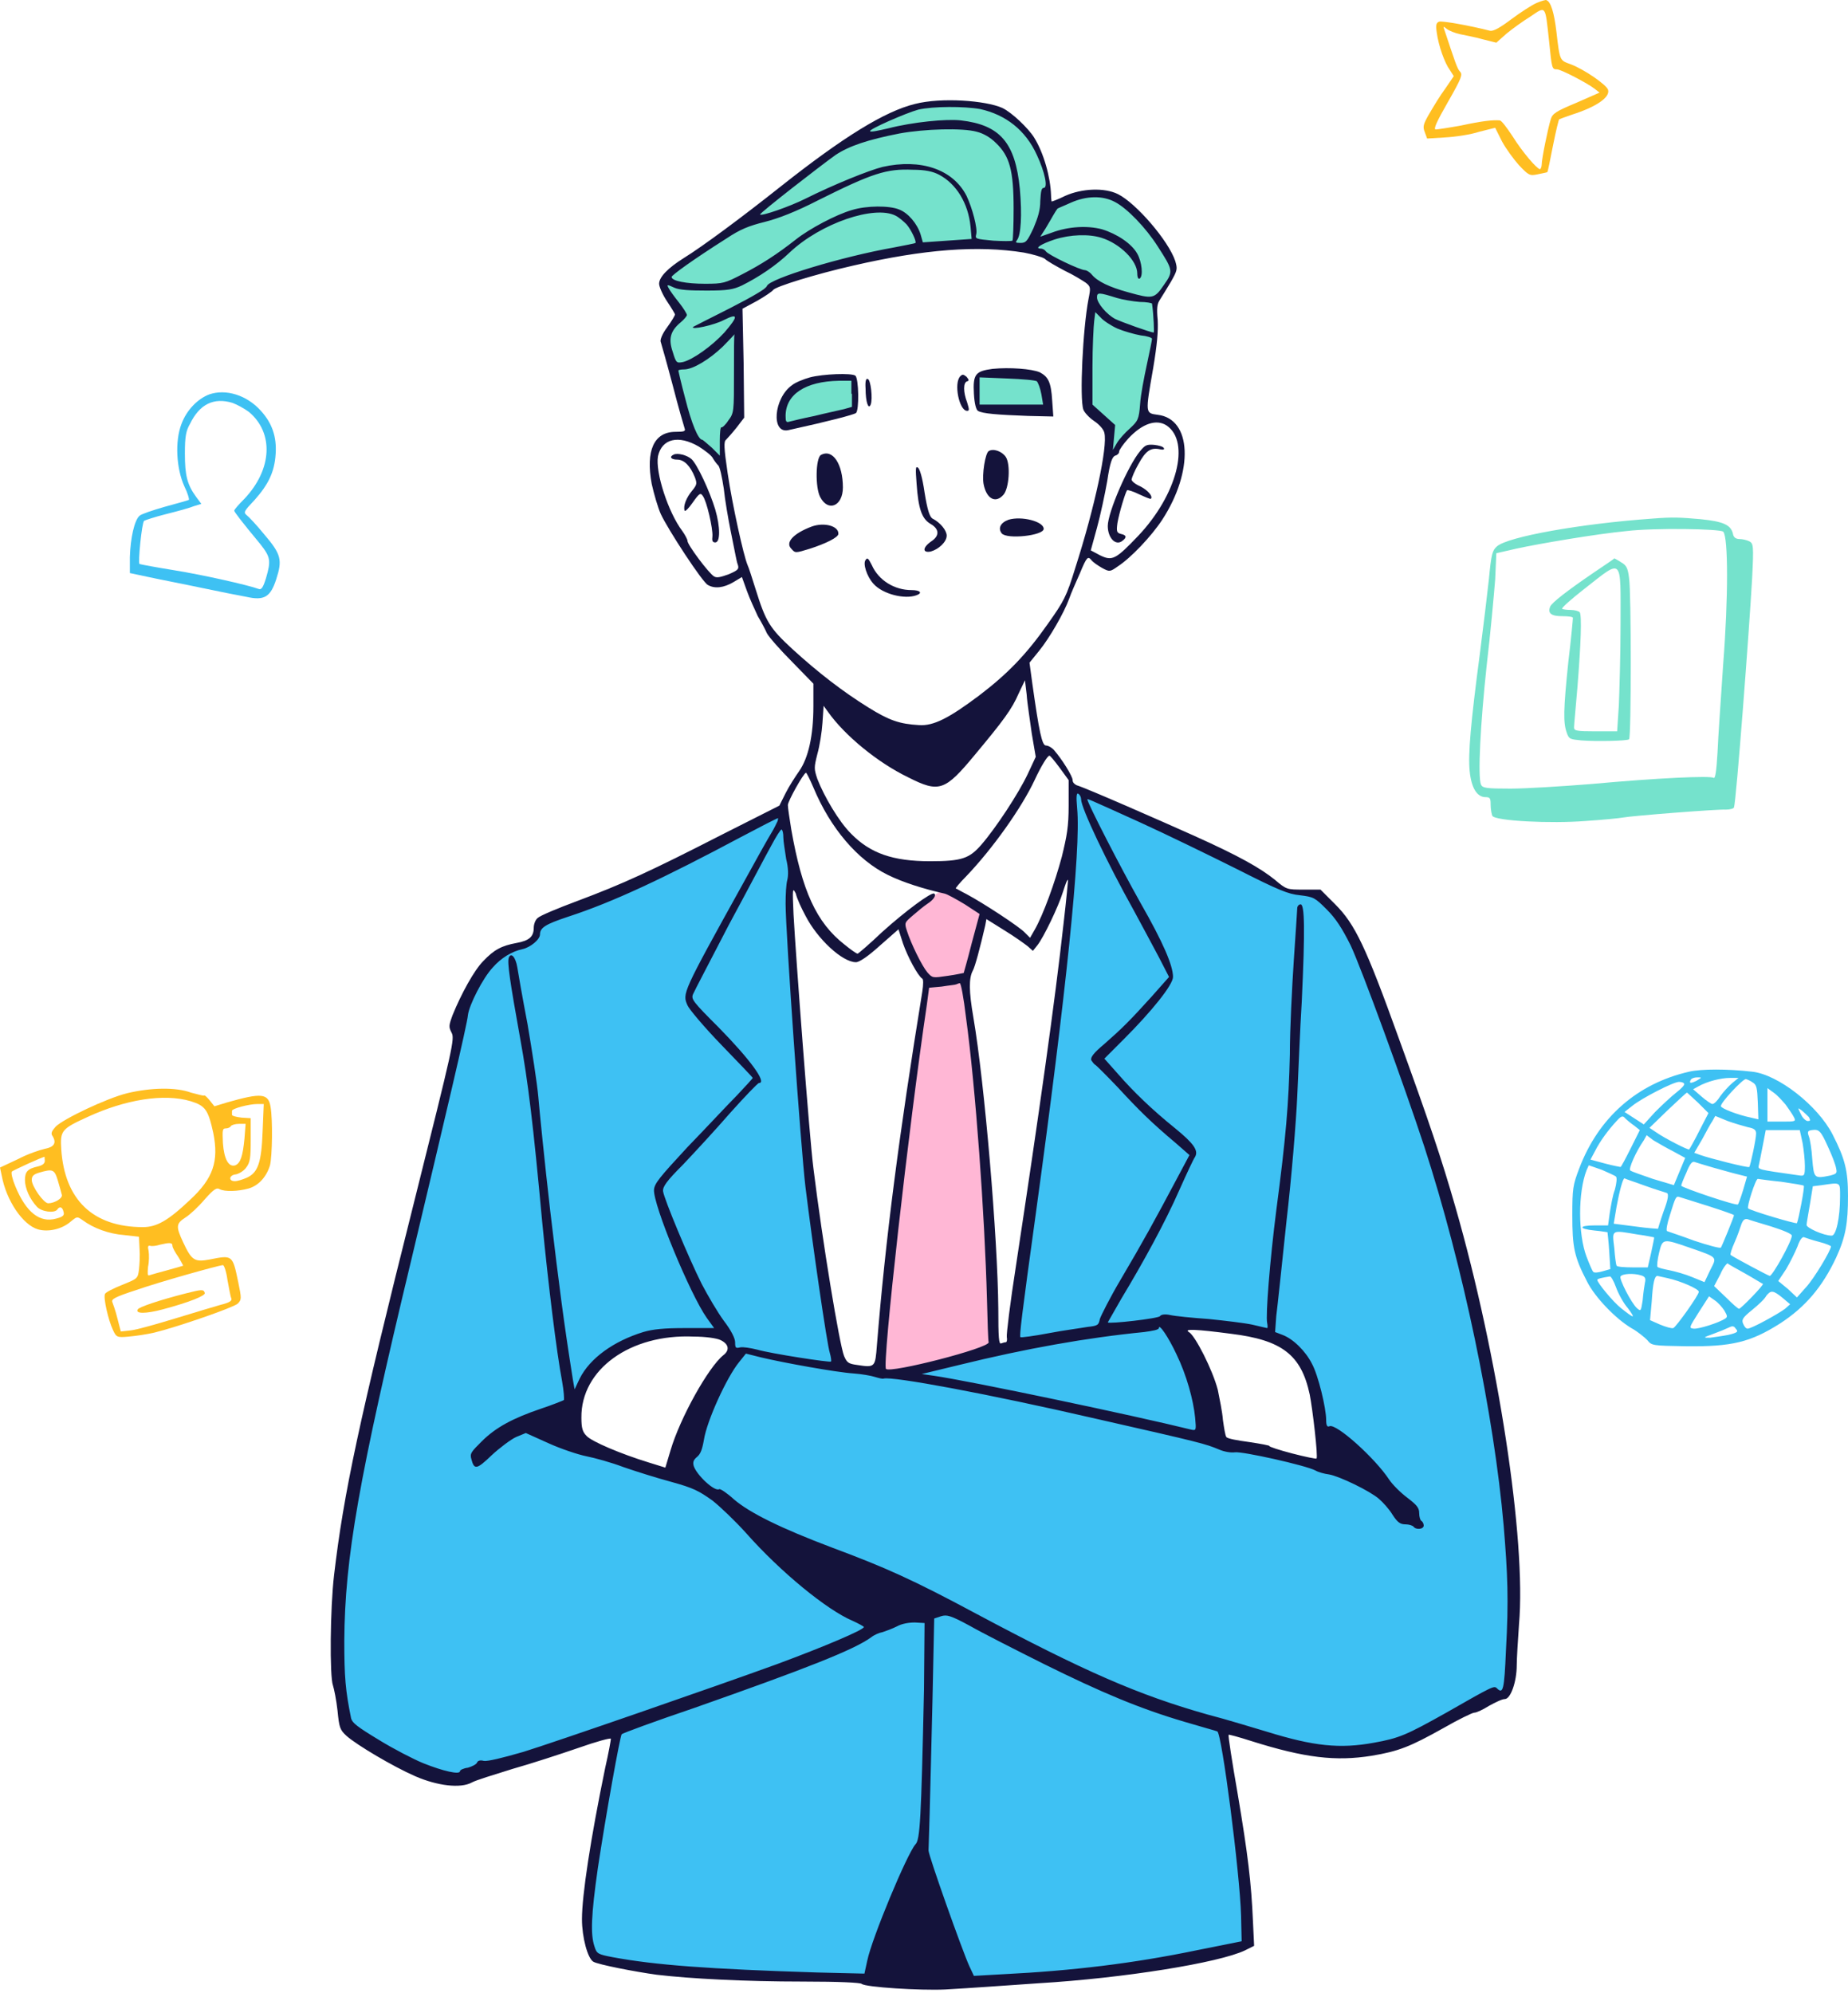 <svg width="345" height="372" viewBox="0 0 345 372" fill="none" xmlns="http://www.w3.org/2000/svg">
<path fill-rule="evenodd" clip-rule="evenodd" d="M167.733 172.315C167.733 172.315 175.675 165.75 176.734 165.856C177.793 165.962 183.405 169.986 183.405 169.986L180.334 183.434C180.334 183.434 184.146 212.978 184.57 219.755C184.994 226.533 185.841 251.629 185.841 251.841C185.947 252.053 168.792 256.183 168.792 256.183C168.792 256.183 164.874 256.606 164.133 255.971C163.391 255.23 165.827 241.569 165.827 241.569L172.922 183.116C173.028 183.01 169.851 177.186 167.733 172.315Z" fill="#FFB7D5"/>
<path fill-rule="evenodd" clip-rule="evenodd" d="M146.346 151.137L147.935 163.95C147.935 163.95 147.193 170.621 147.405 174.963C147.511 179.304 151.535 228.756 152.912 235.745C154.288 242.628 156.618 255.018 156.618 255.018C156.618 255.018 164.454 256.712 167.949 256.289C171.443 255.865 189.657 250.994 189.657 250.994L192.939 220.285C192.939 220.285 199.822 168.185 200.034 163.738C200.246 159.29 200.458 146.795 200.458 146.795L206.6 149.442C206.6 149.442 238.685 166.173 241.438 166.385C244.298 166.597 245.886 166.809 245.886 166.809C245.886 166.809 252.134 172.633 255.205 179.728C258.275 186.823 270.135 223.25 272.571 231.827C275.007 240.405 281.995 278.844 282.313 287.527C282.737 296.21 281.148 316.118 281.148 316.118C281.148 316.118 267.276 322.79 262.511 324.801C257.746 326.813 248.004 327.449 243.027 326.39C238.05 325.225 228.625 321.942 228.625 321.942C228.625 321.942 234.873 361.97 232.649 363.029C230.531 364.088 205.858 368.006 205.858 368.006C205.858 368.006 173.984 370.653 168.478 370.23C162.972 369.7 145.287 368.959 145.287 368.959C145.287 368.959 118.814 367.476 115.108 366.629C111.402 365.782 109.707 364.194 109.178 361.652C108.648 359.111 111.613 339.309 112.672 335.708C113.731 332.108 115.32 322.472 115.32 322.472L105.366 325.966C105.366 325.966 85.564 332.638 80.587 331.685C75.716 330.732 65.444 322.472 64.491 320.989C63.538 319.401 62.055 293.775 65.232 278.844C68.515 263.913 79.634 218.167 79.634 218.167C79.634 218.167 85.669 190.529 87.258 186.081C88.846 181.634 92.447 178.139 95.412 177.186C98.377 176.339 99.33 175.598 99.859 174.433C100.389 173.374 100.706 171.892 102.612 171.362C104.73 170.833 142.111 154.419 146.346 151.137ZM108.437 258.618C108.437 258.618 104.624 265.29 107.907 268.678C111.19 272.173 124.744 275.773 124.744 275.773C124.744 275.773 126.65 269.631 128.874 265.607C131.098 261.583 137.028 253.218 137.028 253.218L135.651 249.3C135.651 249.3 131.733 248.029 122.732 249.3C113.731 250.57 108.437 258.618 108.437 258.618ZM220.154 247.393C223.754 253.218 225.66 268.149 225.66 268.149L247.157 273.549C247.157 273.549 246.627 267.619 246.415 265.289C246.204 262.96 245.039 256.077 241.544 251.735C238.05 247.288 220.154 247.393 220.154 247.393Z" fill="#3EC1F3"/>
<path fill-rule="evenodd" clip-rule="evenodd" d="M168.372 20.782C168.372 20.782 177.903 18.135 184.68 20.041C191.457 21.947 194.104 27.877 194.528 29.571C195.057 31.266 195.904 34.972 196.01 36.349C196.01 37.725 196.222 38.784 196.222 38.784C196.222 38.784 202.682 35.501 206.6 36.243C210.412 36.984 212.953 40.478 215.177 42.702C217.507 44.926 219.307 49.585 218.989 50.856C218.672 52.232 215.918 56.151 215.918 56.151L215.601 62.716L213.589 77.753C213.589 77.753 207.341 85.059 206.917 84.847C206.494 84.742 207.023 79.023 207.023 79.023L202.682 75.847C202.682 75.847 203.635 60.704 203.635 57.845C203.635 54.986 204.164 52.762 204.164 52.762C204.164 52.762 198.446 49.585 196.54 48.42C194.634 47.255 192.728 45.879 189.657 45.667C186.586 45.455 171.867 46.091 164.031 47.361C156.195 48.738 144.334 52.656 144.334 52.656C144.334 52.656 140.946 55.197 139.781 55.939C138.51 56.68 137.981 56.998 137.981 56.998L138.087 76.8L134.804 81.141L135.122 86.542C135.122 86.542 132.157 83.471 130.886 82.624C129.615 81.777 128.98 81.459 128.98 81.459L124.003 63.351C124.003 63.351 126.756 59.01 126.756 58.268C126.756 57.527 123.474 52.55 123.897 51.703C124.321 50.962 136.604 42.278 137.346 41.855C138.193 41.749 158.312 24.7 168.372 20.782ZM145.923 79.341C146.982 79.765 158.842 76.588 159.371 76.482C159.901 76.376 159.583 70.34 159.583 70.34C159.583 70.34 154.183 69.175 149.523 71.611C144.758 74.046 145.923 79.341 145.923 79.341ZM182.456 76.058C183.727 76.8 195.375 76.27 195.375 76.27C195.375 76.27 195.799 73.411 194.846 71.187C193.893 68.964 184.786 69.069 183.197 69.493C181.715 70.022 182.456 76.058 182.456 76.058Z" fill="#75E2CC"/>
<path fill-rule="evenodd" clip-rule="evenodd" d="M286.862 0.556C285.909 0.98 283.791 2.357 282.097 3.627C279.979 5.216 278.814 5.851 278.179 5.745C274.473 4.792 269.178 3.839 268.648 4.051C268.119 4.263 268.013 4.686 268.225 6.063C268.542 8.499 269.707 11.781 270.66 13.052L271.402 14.217L269.813 16.546C268.86 17.817 267.589 19.935 266.848 21.206C265.683 23.218 265.577 23.641 266.001 24.7L266.425 25.865L269.813 25.653C271.719 25.547 274.578 25.124 276.167 24.594L279.132 23.853L280.403 26.394C281.144 27.771 282.626 29.783 283.579 30.842C285.38 32.748 285.591 32.854 287.074 32.536C288.027 32.325 288.768 32.219 288.874 32.113C288.98 32.007 289.403 29.783 289.933 27.136C290.462 24.488 290.992 22.265 291.098 22.265C291.098 22.265 292.157 21.841 293.427 21.418C298.087 19.935 300.628 18.135 300.205 16.758C299.887 15.805 295.757 12.946 293.216 11.993C291.204 11.252 291.204 11.463 290.568 5.957C290.145 2.357 289.509 0.239 288.662 0.027C288.768 -0.079 287.815 0.133 286.862 0.556ZM289.192 7.651C289.721 12.84 289.721 12.946 290.674 12.946C291.415 12.946 296.287 15.487 297.663 16.546L298.616 17.288L294.275 19.194C290.462 20.782 289.827 21.206 289.509 22.265C288.98 23.959 287.815 29.677 287.815 30.736C287.815 31.16 287.603 31.583 287.497 31.583C286.968 31.583 284.215 28.406 282.309 25.335C281.25 23.747 280.297 22.476 279.979 22.476C278.708 22.37 276.696 22.582 272.778 23.429C270.449 23.853 268.331 24.171 268.013 24.171C267.589 24.065 268.225 22.688 270.343 18.982C272.884 14.534 273.096 13.899 272.566 13.37C272.037 12.84 271.613 11.463 269.601 5.428C269.39 4.898 269.496 4.898 270.131 5.428C270.554 5.745 271.613 6.169 272.566 6.381C273.519 6.592 275.32 6.91 276.802 7.334L279.344 7.969L281.25 6.275C282.414 5.322 284.321 3.945 285.697 3.098C288.662 1.086 288.45 0.874 289.192 7.651Z" fill="#FFBE21"/>
<path fill-rule="evenodd" clip-rule="evenodd" d="M170.806 19.405C165.193 20.782 157.463 25.547 145.815 34.76C138.614 40.478 131.202 45.985 127.601 48.208C124.742 50.009 123.048 51.703 123.048 52.974C123.048 53.503 123.683 54.986 124.53 56.256C125.378 57.527 126.013 58.586 126.013 58.692C126.013 58.904 125.378 59.963 124.53 61.127C123.577 62.398 123.154 63.563 123.366 63.881C123.472 64.198 124.53 67.905 125.589 71.928C126.648 76.058 127.707 79.659 127.813 79.976C128.025 80.506 127.707 80.612 126.119 80.612C122.095 80.612 120.507 84.106 121.671 90.354C122.095 92.26 122.836 94.801 123.366 95.966C124.742 98.931 131.202 108.779 132.155 109.203C133.425 109.944 135.12 109.732 136.92 108.673L138.508 107.72L139.461 110.368C139.991 111.85 140.944 113.862 141.473 115.027C142.109 116.086 142.85 117.463 143.168 118.204C143.485 118.839 145.603 121.275 147.827 123.498L151.851 127.628V131.864C151.851 137.37 150.898 141.5 149.204 143.936C148.462 144.995 147.297 146.795 146.662 148.066L145.497 150.395L134.802 155.796C121.354 162.679 116.271 165.009 107.799 168.185C104.093 169.562 100.81 170.939 100.387 171.362C99.963 171.68 99.646 172.527 99.646 173.162C99.646 174.857 98.798 175.598 96.469 176.022C93.61 176.551 92.233 177.292 90.221 179.41C88.527 181.104 86.091 185.552 84.503 189.47C83.762 191.482 83.762 191.694 84.291 192.753C84.926 193.917 84.609 195.188 77.302 224.415C66.925 265.713 64.171 278.738 62.371 293.986C61.63 300.234 61.524 312.941 62.159 314.636C62.371 315.271 62.795 317.389 63.007 319.295C63.324 322.472 63.43 322.895 64.701 324.06C66.607 325.754 73.384 329.778 77.514 331.579C81.644 333.379 85.985 333.908 88.103 332.743C88.844 332.32 92.339 331.261 95.728 330.202C99.116 329.249 104.623 327.449 108.011 326.284C111.294 325.119 114.047 324.378 114.047 324.59C114.047 324.801 113.623 327.237 112.988 329.99C110.235 343.333 108.646 353.816 108.646 358.264C108.646 361.652 109.705 365.57 110.764 366.206C111.611 366.735 118.706 368.112 122.624 368.641C128.872 369.382 139.144 369.912 149.839 369.912C157.04 369.912 160.534 370.124 160.852 370.336C161.487 370.971 171.865 371.606 176.418 371.394C182.03 371.077 186.054 370.759 193.89 370.23C209.774 369.277 227.565 366.417 232.436 364.088L234.13 363.241L233.918 358.793C233.6 351.381 232.965 346.192 231.059 334.861C230 328.825 229.259 323.954 229.365 323.848C229.365 323.743 231.271 324.272 233.6 325.013C243.66 328.19 249.379 328.825 256.05 327.766C261.133 326.919 263.251 326.072 269.498 322.578C272.251 320.989 274.899 319.719 275.216 319.719C275.64 319.719 276.805 319.189 277.97 318.448C279.135 317.813 280.405 317.177 280.935 317.177C281.994 317.177 283.158 314 283.158 310.824C283.158 309.659 283.37 306.27 283.582 303.199C284.959 287.527 279.664 253.006 271.722 225.368C269.075 216.155 266.745 209.272 261.133 193.812C254.991 176.763 252.979 172.527 249.273 168.821L246.519 166.068H243.343C240.272 166.068 240.166 166.068 238.048 164.267C235.295 162.044 231.377 159.82 222.905 156.008C216.763 153.255 202.786 147.113 200.985 146.583C200.562 146.371 200.244 146.054 200.244 145.63C200.244 144.889 198.232 141.712 196.856 140.124C196.432 139.594 195.691 139.171 195.267 139.171C194.526 139.171 193.996 136.629 192.726 127.628L192.196 123.71L193.996 121.487C195.902 119.157 198.656 114.392 199.609 111.744C199.926 110.791 200.879 108.673 201.621 106.979C202.891 103.908 203.103 103.802 203.739 104.544C204.056 104.967 205.009 105.602 205.751 106.026C207.127 106.767 207.233 106.767 208.716 105.708C211.151 104.12 214.963 100.096 216.975 97.025C222.905 87.918 222.482 78.176 216.128 77.435C213.798 77.117 213.798 77.223 215.281 68.752C216.022 64.304 216.234 61.869 216.128 59.751C215.916 57.527 216.022 56.68 216.552 55.939C216.869 55.409 217.822 53.927 218.564 52.656C219.834 50.432 219.834 50.22 219.411 48.738C218.14 44.926 212.104 37.937 208.716 36.242C206.174 34.972 201.938 35.184 198.867 36.56C197.597 37.196 196.432 37.619 196.326 37.619C196.326 37.619 196.22 37.09 196.22 36.454C196.114 33.066 194.844 28.512 193.043 25.653C191.984 23.959 188.914 20.994 187.113 20.147C184.042 18.77 175.783 18.135 170.806 19.405ZM182.983 20.359C187.749 21.418 191.455 24.277 193.573 28.936C195.055 32.113 195.691 35.078 194.844 35.078C194.42 35.078 194.314 35.713 194.208 37.513C194.208 39.208 193.785 40.584 192.937 42.596C191.773 45.032 191.561 45.349 190.502 45.349C189.549 45.349 189.549 45.243 189.867 44.82C190.608 43.867 190.82 40.161 190.396 35.289C189.549 26.606 186.69 23.324 179.383 22.476C176.63 22.159 170.382 22.794 165.829 23.959C164.029 24.382 162.546 24.7 162.44 24.488C162.123 24.171 169.111 21.1 171.441 20.464C174.194 19.829 180.018 19.829 182.983 20.359ZM182.348 24.594C183.619 24.912 184.89 25.653 185.949 26.712C188.49 29.148 189.231 31.795 189.231 38.996C189.231 42.067 189.125 44.714 189.019 44.926C188.808 45.032 187.219 45.032 185.419 44.926C182.136 44.608 182.03 44.608 182.242 43.761C182.56 42.702 181.501 38.784 180.442 36.56C177.901 31.583 171.865 29.571 164.77 31.16C162.228 31.795 155.663 34.442 150.368 37.09C147.403 38.572 142.215 40.372 141.897 40.055C141.685 39.843 153.439 30.736 155.981 28.936C158.522 27.242 162.017 26.077 167.947 24.912C172.606 24.065 179.701 23.853 182.348 24.594ZM175.359 32.642C178.536 34.336 180.76 37.937 181.183 42.278L181.395 44.608L176.842 44.926L172.288 45.243L171.865 43.761C171.229 41.749 169.535 39.737 167.841 39.102C166.041 38.36 161.805 38.36 159.052 39.208C156.087 40.055 151.11 42.702 148.568 44.714C145.074 47.467 142.109 49.373 138.614 51.173C135.332 52.868 135.014 52.974 131.625 52.974C128.131 52.974 125.378 52.444 125.378 51.703C125.378 51.385 129.296 48.526 135.649 44.502C138.191 42.808 139.779 42.172 142.744 41.431C145.286 40.796 148.568 39.525 152.698 37.407C162.864 32.325 165.511 31.477 170.382 31.689C172.712 31.689 174.194 32.007 175.359 32.642ZM208.186 37.725C210.41 38.89 213.904 42.49 216.128 45.985C218.987 50.432 219.093 50.644 217.293 53.185C215.493 55.833 215.175 55.833 210.622 54.562C207.127 53.609 204.903 52.55 203.844 51.279C203.421 50.75 202.786 50.432 202.574 50.432C201.621 50.432 195.691 47.573 195.267 46.938C195.055 46.62 194.632 46.408 194.314 46.408C193.043 46.408 194.314 45.561 196.856 44.714C199.821 43.761 203.315 43.655 205.645 44.396C209.033 45.455 212.316 48.632 212.316 51.068C212.316 51.809 212.528 52.126 212.739 52.02C213.481 51.597 213.163 48.844 212.316 47.361C211.257 45.455 208.504 43.655 205.751 42.808C202.997 42.067 199.397 42.278 196.326 43.443L194.208 44.184L195.161 42.702C195.691 41.855 196.326 40.69 196.644 40.16C196.961 39.631 197.279 39.102 197.385 38.996C197.385 38.89 198.55 38.466 199.926 37.831C202.786 36.56 205.856 36.454 208.186 37.725ZM167.205 40.266C167.841 40.584 168.688 41.325 169.217 41.855C170.065 42.808 171.123 45.032 170.912 45.349C170.806 45.455 169.006 45.773 166.888 46.196C157.251 47.891 143.591 52.021 143.168 53.397C142.956 53.927 140.626 55.303 136.285 57.527C132.684 59.327 129.613 60.916 129.402 61.021C128.872 61.657 133.32 60.704 135.12 59.751C137.873 58.374 137.873 59.01 135.226 62.08C132.896 64.622 129.296 67.163 127.495 67.587C126.331 67.799 126.225 67.799 125.589 65.681C124.742 63.245 125.166 61.763 127.072 60.174C127.707 59.645 128.237 59.01 128.237 58.798C128.237 58.586 127.601 57.527 126.754 56.468C125.907 55.409 125.06 54.244 124.848 53.821C124.425 53.08 124.53 53.08 125.907 53.715C126.86 54.139 128.766 54.244 131.943 54.244C135.861 54.244 136.92 54.033 138.508 53.291C141.685 51.703 144.862 49.585 147.403 47.15C153.228 41.643 163.287 38.254 167.205 40.266ZM191.137 47.15C192.832 47.467 194.632 47.997 195.055 48.314C195.479 48.738 197.173 49.691 198.762 50.538C200.35 51.279 202.044 52.338 202.68 52.762C203.633 53.503 203.633 53.715 203.209 55.833C202.15 61.339 201.515 74.47 202.256 76.482C202.468 77.011 203.315 77.965 204.268 78.6C205.221 79.235 206.068 80.188 206.174 80.824C206.809 83.365 204.374 94.695 200.774 105.92C199.079 111.427 198.656 112.168 195.585 116.51C191.561 122.228 188.066 125.828 182.772 129.852C177.265 133.982 174.3 135.57 171.547 135.359C167.947 135.147 166.041 134.511 162.123 132.076C157.357 129.111 152.804 125.616 147.933 121.169C143.697 117.251 142.956 116.086 141.05 109.944C140.414 107.932 139.779 105.92 139.567 105.497C138.826 103.802 136.708 94.166 135.861 88.448C135.12 83.471 135.12 82.412 135.543 82.094C135.861 81.776 136.708 80.824 137.555 79.765L138.932 77.964L138.826 67.799L138.614 57.633L141.367 56.15C142.85 55.303 144.227 54.35 144.332 54.138C144.756 53.503 152.274 51.173 159.263 49.585C172.606 46.514 182.56 45.773 191.137 47.15ZM208.504 55.621C209.563 55.939 211.469 56.256 212.739 56.362C214.01 56.362 215.069 56.574 215.069 56.68C215.387 58.904 215.493 62.08 215.387 62.08C214.857 62.08 209.245 60.069 208.186 59.539C206.598 58.692 204.798 56.574 204.798 55.515C204.798 54.562 205.115 54.562 208.504 55.621ZM208.61 61.339C209.88 61.869 211.786 62.398 212.951 62.61C214.116 62.716 215.069 63.033 215.069 63.245C215.069 63.457 214.646 65.575 214.116 68.01C213.587 70.446 212.951 73.729 212.845 75.423C212.634 78.282 212.422 78.6 210.939 79.976C209.986 80.823 208.927 81.988 208.504 82.73L207.762 84L207.974 81.671L208.186 79.341L206.068 77.435L203.95 75.529V68.54C203.95 64.728 204.162 60.81 204.268 59.962L204.48 58.268L205.433 59.221C205.962 59.857 207.445 60.81 208.61 61.339ZM137.026 69.705C137.026 76.8 137.026 77.117 135.967 78.494C135.437 79.341 134.802 79.871 134.696 79.765C134.484 79.659 134.379 80.824 134.379 82.306V85.059L132.896 83.577C132.049 82.835 131.202 82.094 131.096 82.094C130.355 82.094 129.084 79.023 127.919 74.364C127.178 71.611 126.648 69.281 126.648 69.175C126.648 69.069 127.072 68.963 127.707 68.963C129.402 68.963 132.472 67.057 134.908 64.728C136.179 63.457 137.132 62.398 137.132 62.398C137.026 62.398 137.026 65.681 137.026 69.705ZM217.822 79.447C222.27 82.518 219.728 92.366 212.528 99.99C208.292 104.438 207.657 104.755 205.433 103.696L203.633 102.743L204.798 98.508C205.433 96.178 206.28 92.26 206.704 89.825C207.233 86.224 207.657 85.271 208.186 85.059C208.61 84.953 208.927 84.636 208.927 84.318C208.927 84 209.669 82.941 210.622 81.882C213.269 79.023 215.916 78.176 217.822 79.447ZM130.46 83.365C131.625 84.106 132.896 85.059 133.108 85.589C133.425 86.118 133.849 86.648 134.061 86.859C134.379 87.071 134.802 89.083 135.12 91.201C135.332 93.319 135.967 96.919 136.39 99.037C136.814 101.155 137.238 103.273 137.344 103.802C137.449 104.226 137.555 104.967 137.767 105.497C137.979 106.238 137.767 106.45 136.073 107.191C134.59 107.72 133.849 107.932 133.32 107.614C132.367 107.085 128.237 101.579 128.343 100.943C128.343 100.731 127.919 99.884 127.39 99.143C124.742 95.648 122.307 88.13 122.836 85.165C123.577 81.882 126.648 81.141 130.46 83.365ZM192.62 136.947L193.361 141.289L191.879 144.465C190.184 148.066 185.949 154.525 183.195 157.702C180.972 160.243 179.595 160.773 173.665 160.773C166.676 160.773 162.44 159.29 158.84 155.584C156.616 153.36 153.863 148.701 152.592 145.418C151.957 143.512 151.957 143.301 152.592 140.759C153.016 139.277 153.439 136.629 153.545 134.935L153.757 131.758L154.604 132.923C157.675 137.265 163.817 142.347 169.535 145.101C175.359 148.066 176.418 147.642 182.03 140.865C187.325 134.511 188.914 132.394 190.184 129.429L191.349 126.993L191.667 129.64C191.773 131.335 192.302 134.511 192.62 136.947ZM197.809 143.301L199.503 145.63V150.395C199.503 154.313 199.185 156.008 198.232 159.926C196.961 164.691 194.738 170.833 193.149 173.586L192.302 175.068L191.349 174.115C190.396 173.057 183.619 168.609 180.442 166.915C179.383 166.385 178.536 165.856 178.43 165.856C178.324 165.856 179.171 164.797 180.336 163.632C185.313 158.443 190.714 150.819 193.149 145.63C194.42 142.877 195.585 141.077 195.902 141.077C196.008 140.971 196.855 142.03 197.809 143.301ZM151.851 147.007C155.028 154.631 160.111 160.561 165.723 163.314C168.476 164.691 172.5 165.962 176.312 166.809C176.842 166.915 178.536 167.868 180.124 168.821L182.878 170.621L181.395 176.127C180.654 179.092 179.913 181.634 179.913 181.634C179.807 181.634 178.536 181.952 176.948 182.163C174.088 182.587 174.088 182.587 173.135 181.528C172.076 180.257 170.065 176.127 169.323 173.798C168.794 172.209 168.9 172.209 170.488 170.833C171.335 170.092 172.5 169.138 173.135 168.715C174.3 167.974 174.83 167.126 174.406 166.809C173.877 166.491 169.006 170.092 164.664 174.01C162.334 176.233 160.216 178.033 160.111 178.033C159.899 178.033 158.84 177.292 157.675 176.339C152.38 172.209 149.733 166.279 147.721 154.843C147.403 152.831 147.086 150.819 147.086 150.289C147.086 149.548 150.051 144.254 150.474 144.254C150.58 144.254 151.216 145.524 151.851 147.007ZM201.832 149.231C201.832 150.819 206.598 160.879 211.681 169.986C213.163 172.739 215.281 176.657 216.34 178.669L218.246 182.375L214.963 186.081C210.939 190.529 209.457 192.011 206.068 194.976C204.162 196.565 203.527 197.412 203.739 197.941C203.95 198.259 204.268 198.683 204.48 198.789C204.692 198.895 206.598 200.801 208.716 203.024C212.528 207.154 214.857 209.484 219.517 213.402L222.058 215.626L219.517 220.391C215.81 227.38 213.375 231.827 209.245 238.816C207.233 242.205 205.539 245.593 205.327 246.229C205.115 247.394 204.903 247.499 202.997 247.711C201.832 247.923 198.55 248.347 195.797 248.876C193.043 249.405 190.608 249.723 190.502 249.617C190.29 249.406 190.714 245.805 193.361 226.638C198.973 185.764 201.832 158.549 201.091 150.925C200.879 148.595 200.985 147.96 201.303 148.172C201.621 148.383 201.832 148.807 201.832 149.231ZM212.951 153.572C217.822 155.796 225.87 159.714 230.953 162.255C238.683 166.173 240.483 166.915 242.707 167.127C245.249 167.444 245.46 167.55 247.684 169.774C249.379 171.468 250.543 173.268 252.132 176.445C254.144 180.681 262.192 202.707 265.898 214.037C273.099 236.169 278.923 264.125 280.723 284.88C281.464 293.775 281.676 298.752 281.146 308.07C280.829 315.483 280.617 316.33 279.452 315.165C278.923 314.636 278.711 314.742 269.816 319.824C262.615 323.848 261.239 324.484 256.473 325.331C250.12 326.496 245.249 325.966 236.671 323.319C234.13 322.578 229.047 320.989 225.341 320.036C212.634 316.436 202.574 312.094 182.136 301.187C170.488 294.94 165.299 292.61 155.345 288.904C145.815 285.303 139.991 282.444 137.026 279.903C135.755 278.738 134.484 277.891 134.273 277.997C133.425 278.526 130.037 275.349 129.507 273.655C129.296 272.914 129.507 272.49 130.143 271.961C130.778 271.431 131.096 270.584 131.414 268.784C131.943 265.29 135.649 257.136 137.979 254.277L139.25 252.688L142.215 253.429C146.239 254.383 156.087 256.183 159.369 256.394C160.852 256.5 162.652 256.818 163.287 257.03C164.029 257.242 164.77 257.453 164.982 257.347C166.676 256.924 184.042 260.101 204.692 264.866C224.282 269.313 225.023 269.525 227.565 270.584C228.518 271.008 229.788 271.219 230.53 271.114C231.906 270.902 243.766 273.549 245.566 274.502C246.096 274.82 247.261 275.138 248.108 275.243C250.014 275.561 255.732 278.314 257.426 279.797C258.168 280.432 259.333 281.703 259.968 282.762C260.921 284.244 261.45 284.562 262.403 284.562C263.039 284.562 263.674 284.774 263.886 284.986C264.309 285.621 265.792 285.515 265.792 284.774C265.792 284.456 265.58 284.033 265.368 283.927C265.157 283.821 264.945 283.185 264.945 282.444C264.945 281.491 264.521 280.962 262.721 279.585C261.45 278.632 259.968 277.15 259.332 276.197C256.685 272.173 249.484 265.713 248.214 266.243C247.79 266.454 247.578 266.137 247.578 265.078C247.578 262.854 246.096 256.712 244.931 254.594C243.766 252.265 241.437 249.935 239.425 249.194L238.048 248.664L238.26 245.699C238.472 244.111 239.319 236.063 240.166 228.015C241.119 219.861 241.966 209.378 242.178 204.719C242.39 200.059 242.707 192.117 243.025 186.928C243.66 173.374 243.554 168.821 242.813 168.821C242.495 168.821 242.178 169.138 242.178 169.562C242.178 169.986 241.86 174.327 241.542 179.198C241.225 184.069 240.801 192.011 240.801 196.882C240.589 206.095 240.06 212.343 238.26 226.003C237.095 235.11 236.248 245.593 236.565 246.97C236.671 247.499 236.671 247.923 236.565 247.923C236.46 247.923 235.189 247.605 233.812 247.288C232.33 246.97 228.729 246.546 225.658 246.229C222.588 246.017 219.411 245.699 218.458 245.487C217.505 245.276 216.763 245.382 216.552 245.699C216.34 246.123 207.127 247.182 206.809 246.864C206.809 246.864 207.974 244.852 209.351 242.417C213.375 235.745 217.505 228.227 220.152 222.191C221.529 219.12 222.799 216.367 223.117 215.943C223.752 214.778 222.905 213.508 219.411 210.649C215.069 207.154 211.575 203.766 208.716 200.483L206.174 197.624L209.774 194.023C214.963 188.835 218.987 183.858 218.987 182.375C218.987 180.257 217.187 176.022 212.951 168.609C209.139 161.832 202.997 149.866 202.997 149.231C203.103 149.125 202.68 148.913 212.951 153.572ZM145.18 153.255C144.968 153.678 144.544 154.631 144.015 155.478C143.485 156.325 141.05 160.667 138.614 165.115C127.284 185.552 127.39 185.446 128.343 187.67C128.66 188.411 131.519 191.8 134.696 195.082C137.873 198.365 140.52 201.118 140.52 201.224C140.52 201.33 139.144 202.812 137.555 204.507C135.861 206.201 131.837 210.543 128.343 214.143C123.048 219.861 122.201 220.92 122.095 222.085C121.883 224.838 128.872 241.675 131.943 246.017L133.32 247.923H127.919C123.895 247.923 121.883 248.135 120.083 248.664C114.577 250.359 110.129 253.535 108.223 257.347L107.27 259.359L106.952 257.559C105.258 246.864 104.411 240.299 102.716 226.003C101.658 216.79 100.705 207.26 100.493 204.719C100.281 202.283 99.328 196.141 98.481 191.164C97.528 186.187 96.68 181.316 96.575 180.575C96.257 178.669 95.41 177.716 94.986 178.775C94.669 179.622 95.198 183.222 97.104 193.812C98.587 201.965 99.54 209.801 101.234 228.227C102.399 240.087 103.881 252.265 104.94 257.877C105.258 259.677 105.364 261.16 105.258 261.371C105.046 261.477 103.246 262.219 101.022 262.96C95.728 264.76 92.551 266.454 89.903 269.102C87.997 271.008 87.68 271.325 87.997 272.384C88.527 274.396 88.95 274.396 91.809 271.643C93.292 270.266 95.41 268.678 96.363 268.255L98.163 267.513L102.399 269.419C104.728 270.478 107.905 271.537 109.494 271.855C111.082 272.173 114.153 273.02 116.377 273.867C118.495 274.608 122.518 275.879 125.272 276.62C129.507 277.785 130.46 278.314 133.002 280.114C134.484 281.279 137.344 284.033 139.25 286.15C145.709 293.457 154.392 300.552 159.158 302.564C160.322 303.093 161.275 303.623 161.275 303.729C161.275 304.258 153.757 307.435 145.18 310.612C133.849 314.742 103.246 325.331 97.74 327.025C93.716 328.19 91.068 328.825 90.327 328.719C89.586 328.508 89.162 328.72 89.056 329.037C88.95 329.355 88.103 329.778 87.362 329.99C86.515 330.096 85.879 330.414 85.879 330.626C85.879 331.367 82.703 330.626 78.996 329.143C77.196 328.402 73.49 326.496 70.737 324.801C66.713 322.366 65.76 321.625 65.548 320.777C64.489 315.589 64.277 313.047 64.277 306.27C64.383 290.81 66.925 276.197 76.879 234.792C83.126 208.531 87.256 191.058 87.362 189.47C87.574 187.67 90.115 182.587 92.021 180.575C93.504 178.881 95.516 177.61 97.528 177.186C99.01 176.869 100.81 175.386 100.81 174.433C100.81 173.162 101.869 172.527 105.999 171.15C114.471 168.397 123.895 163.95 138.402 156.219C142.003 154.313 145.074 152.725 145.286 152.725C145.286 152.513 145.286 152.831 145.18 153.255ZM146.239 156.325C146.239 157.067 146.556 158.867 146.768 160.349C147.192 162.044 147.192 163.42 146.98 164.267C146.768 165.009 146.662 166.915 146.662 168.715C146.662 174.01 149.521 214.567 150.368 221.556C151.639 231.933 154.392 250.994 154.922 252.582C155.134 253.324 155.239 254.065 155.134 254.171C154.922 254.382 143.909 252.688 141.367 251.947C140.097 251.629 138.72 251.417 138.191 251.523C137.344 251.735 137.238 251.629 137.238 250.57C137.238 249.829 136.496 248.347 135.12 246.546C133.955 244.958 132.155 241.887 130.99 239.663C128.554 234.792 124.001 223.885 123.789 222.403C123.683 221.556 124.425 220.497 127.495 217.426C129.507 215.308 133.531 210.966 136.285 207.79C139.038 204.719 141.473 202.177 141.685 202.177C143.274 202.177 139.991 197.73 134.167 191.8C129.296 186.928 128.978 186.505 129.402 185.552C129.613 185.022 132.684 179.198 136.073 172.633C139.567 166.173 143.062 159.502 144.015 157.808C144.862 156.219 145.709 154.843 145.921 154.843C146.133 155.055 146.239 155.584 146.239 156.325ZM198.55 172.421C196.961 186.823 193.996 207.79 189.655 236.381C188.596 243.158 187.855 249.194 187.96 249.617C188.066 250.147 187.96 250.57 187.749 250.57C187.537 250.57 187.219 250.676 186.902 250.782C186.478 250.994 186.372 249.723 186.372 244.323C186.266 231.192 183.831 202.283 181.713 189.894C180.866 185.022 180.866 182.587 181.607 181.21C182.03 180.469 182.983 176.869 183.937 172.739L184.148 171.574L187.537 173.692C189.443 174.857 191.349 176.233 191.879 176.657L192.832 177.504L193.679 176.445C194.844 174.963 197.597 169.244 198.444 166.491C198.867 165.22 199.185 164.161 199.397 164.267C199.397 164.267 199.079 167.974 198.55 172.421ZM150.368 170.939C152.592 175.28 157.251 179.622 159.793 179.622C160.428 179.622 162.017 178.563 164.24 176.551L167.735 173.48L168.582 176.127C169.429 178.563 171.335 182.163 172.182 182.693C172.394 182.799 172.394 183.752 172.182 185.128C167.841 211.813 165.299 231.404 163.711 251.1C163.393 255.23 163.393 255.335 160.005 254.806C158.416 254.594 158.099 254.382 157.569 253.112C156.722 250.994 153.545 231.827 151.851 218.061C151.11 212.343 148.568 178.563 148.145 170.727C147.933 165.962 147.933 165.538 148.568 166.809C148.78 167.762 149.627 169.562 150.368 170.939ZM180.336 189.894C182.136 203.024 183.831 226.744 184.254 242.522C184.36 246.652 184.466 250.253 184.572 250.57C184.784 251.629 166.252 256.394 165.405 255.547C164.664 254.806 169.641 210.331 173.03 187.564L173.453 184.387L175.783 184.175C177.053 183.964 178.324 183.858 178.536 183.752C178.748 183.646 179.065 183.54 179.171 183.54C179.383 183.434 179.913 186.293 180.336 189.894ZM219.623 252.794C221.529 256.712 222.799 261.371 223.117 264.654C223.329 266.984 223.329 267.09 222.376 266.878C211.681 264.231 180.972 257.771 174.3 256.818L172.076 256.5L179.065 254.806C191.561 251.735 202.891 249.723 213.587 248.664C215.175 248.452 216.34 248.241 216.34 247.923C216.34 246.97 218.14 249.617 219.623 252.794ZM229.788 248.982C239.319 250.147 242.919 252.9 244.507 260.313C245.037 262.96 246.096 271.961 245.778 272.278C245.778 272.384 243.66 271.961 241.225 271.325C238.789 270.69 236.883 270.055 236.989 269.949C237.095 269.843 235.401 269.525 233.283 269.208C230.953 268.89 229.153 268.572 228.941 268.255C228.729 267.937 228.518 266.56 228.306 265.078C228.2 263.595 227.67 261.054 227.353 259.465C226.4 255.759 223.117 249.3 221.952 248.664C220.893 248.029 223.329 248.135 229.788 248.982ZM134.484 250.147C136.073 250.888 136.285 252.053 135.014 253.006C132.261 255.23 126.966 264.654 125.166 270.796L124.213 273.973L121.142 273.02C115.953 271.431 110.447 269.102 109.494 268.043C108.752 267.301 108.541 266.56 108.541 264.654C108.435 255.653 117.647 248.982 129.507 249.511C131.731 249.511 133.849 249.829 134.484 250.147ZM194.844 310.612C205.751 316.012 212.845 318.977 221.105 321.413C224.282 322.366 227.035 323.107 227.247 323.213C228.094 323.425 231.483 349.792 231.694 357.628L231.8 362.394L223.329 364.088C211.575 366.523 200.138 367.9 187.431 368.535L181.819 368.853L180.972 367.053C179.701 364.3 173.347 346.404 173.347 345.451C173.347 345.027 173.453 341.85 173.559 338.462C173.665 335.073 173.877 325.543 174.088 317.177L174.406 302.14L175.677 301.717C176.736 301.399 177.371 301.505 181.077 303.517C183.301 304.788 189.549 307.964 194.844 310.612ZM172.5 315.377C171.971 339.838 171.759 343.439 170.912 344.286C169.323 346.086 162.758 361.864 161.911 365.994L161.381 368.429L152.486 368.218C132.367 367.582 122.307 366.841 114.365 365.359C111.611 364.829 111.4 364.723 110.976 363.347C110.235 361.123 110.341 357.628 111.611 348.733C113.094 338.885 115.741 324.166 116.059 323.743C116.271 323.531 122.307 321.307 129.507 318.871C150.58 311.459 159.475 307.964 162.652 305.635C163.181 305.211 164.135 304.788 164.77 304.682C165.405 304.47 166.57 304.046 167.417 303.623C168.37 303.093 169.641 302.882 170.806 302.882L172.606 302.987L172.5 315.377Z" fill="#14133B"/>
<path fill-rule="evenodd" clip-rule="evenodd" d="M185.313 68.858C182.136 69.281 181.607 69.811 181.818 73.517C181.924 75.423 182.242 76.482 182.56 76.694C183.407 77.223 186.266 77.435 191.984 77.647L196.643 77.753L196.432 74.788C196.22 71.293 195.69 70.34 194.102 69.493C192.619 68.858 188.49 68.54 185.313 68.858ZM193.572 71.187C193.784 71.399 194.208 72.458 194.42 73.623L194.737 75.529H188.807H182.877V72.987V70.446L188.066 70.658C190.819 70.764 193.361 70.976 193.572 71.187Z" fill="#14133B"/>
<path fill-rule="evenodd" clip-rule="evenodd" d="M151.215 70.446C150.05 70.764 148.462 71.399 147.827 71.928C144.438 74.364 143.909 81.035 147.191 80.294C154.922 78.6 159.263 77.435 159.793 77.117C160.428 76.588 160.322 70.658 159.687 70.128C158.945 69.599 153.651 69.811 151.215 70.446ZM159.051 73.517V75.953L157.569 76.376C156.722 76.588 154.18 77.117 152.062 77.647C149.945 78.07 147.827 78.6 147.403 78.706C146.768 78.918 146.662 78.706 146.662 77.647C146.662 73.623 150.368 71.187 156.616 71.081H158.945V73.517H159.051Z" fill="#14133B"/>
<path fill-rule="evenodd" clip-rule="evenodd" d="M179.278 70.234C178.007 71.505 179.066 76.694 180.549 76.694C180.972 76.694 180.972 76.482 180.549 75.105C179.807 73.199 179.807 71.399 180.549 71.187C180.972 71.081 180.866 70.87 180.443 70.34C179.913 69.917 179.701 69.811 179.278 70.234Z" fill="#14133B"/>
<path fill-rule="evenodd" clip-rule="evenodd" d="M161.594 72.564C161.594 74.999 162.123 76.588 162.547 75.529C162.971 74.47 162.547 70.87 162.018 70.764C161.7 70.552 161.488 71.081 161.594 72.564Z" fill="#14133B"/>
<path fill-rule="evenodd" clip-rule="evenodd" d="M184.573 84.212C183.937 84.636 183.302 88.554 183.62 90.354C184.149 93.107 185.843 94.06 187.326 92.366C188.385 91.201 188.703 86.648 187.749 85.271C187.008 84.212 185.42 83.683 184.573 84.212Z" fill="#14133B"/>
<path fill-rule="evenodd" clip-rule="evenodd" d="M153.227 84.953C152.274 85.589 152.168 90.989 153.121 92.789C154.604 95.648 157.357 94.484 157.357 90.989C157.357 86.648 155.451 83.683 153.227 84.953Z" fill="#14133B"/>
<path fill-rule="evenodd" clip-rule="evenodd" d="M171.123 90.354C171.441 94.907 172.077 96.813 173.665 97.766C175.359 98.719 175.465 99.99 173.877 101.049C172.182 102.214 172.182 103.273 173.771 102.955C175.253 102.532 176.736 101.155 176.736 99.99C176.736 99.037 175.571 97.555 174.089 96.813C173.559 96.496 173.135 95.225 172.606 91.942C172.182 88.977 171.653 87.389 171.335 87.283C170.912 86.965 170.912 87.601 171.123 90.354Z" fill="#14133B"/>
<path fill-rule="evenodd" clip-rule="evenodd" d="M188.279 97.025C186.797 97.555 186.267 98.614 187.008 99.567C187.961 100.731 194.845 99.99 194.845 98.72C194.845 97.343 190.715 96.284 188.279 97.025Z" fill="#14133B"/>
<path fill-rule="evenodd" clip-rule="evenodd" d="M151.531 98.296C148.143 99.567 146.554 101.261 147.719 102.426C148.46 103.273 148.46 103.273 151.213 102.426C154.178 101.473 156.508 100.308 156.508 99.672C156.614 98.19 153.861 97.449 151.531 98.296Z" fill="#14133B"/>
<path fill-rule="evenodd" clip-rule="evenodd" d="M161.595 104.544C161.065 105.179 161.807 107.614 163.077 108.991C164.772 110.897 168.901 111.956 171.125 111.109C172.29 110.685 171.76 110.156 170.172 110.156C166.995 110.156 164.03 108.356 162.76 105.497C162.124 104.226 161.912 104.014 161.595 104.544Z" fill="#14133B"/>
<path fill-rule="evenodd" clip-rule="evenodd" d="M212.845 84.212C210.621 86.859 206.809 95.649 206.809 98.19C206.809 100.414 208.291 102.002 209.562 100.943C210.409 100.308 210.303 99.884 209.244 99.672C208.503 99.461 208.397 99.249 208.609 97.661C208.926 95.754 210.091 91.942 210.409 91.519C210.515 91.413 211.574 91.731 212.633 92.26C213.798 92.789 214.751 93.213 214.856 93.107C215.28 92.684 214.327 91.519 212.845 90.778C211.891 90.354 211.256 89.824 211.256 89.507C211.256 89.295 211.786 87.918 212.527 86.648C213.903 84.106 214.856 83.471 216.657 83.894C217.186 84 217.398 83.894 217.292 83.683C217.186 83.365 216.339 83.153 215.492 83.047C214.115 82.941 213.798 83.047 212.845 84.212Z" fill="#14133B"/>
<path fill-rule="evenodd" clip-rule="evenodd" d="M125.802 84.847C124.849 85.271 125.273 85.8 126.438 85.8C127.708 85.8 128.873 86.965 129.72 89.083C130.144 90.248 130.144 90.46 129.191 91.625C128.132 92.895 127.497 94.484 127.814 95.331C127.92 95.543 128.556 94.907 129.297 93.848C130.568 92.048 130.779 91.942 131.203 92.578C131.944 93.531 133.109 98.719 133.003 100.096C132.897 100.943 133.003 101.261 133.533 101.261C134.486 101.261 134.486 98.402 133.533 95.119C132.474 91.625 130.144 86.648 129.085 85.695C128.238 84.953 126.544 84.53 125.802 84.847Z" fill="#14133B"/>
<path fill-rule="evenodd" clip-rule="evenodd" d="M39.071 73.623C36.847 74.47 34.835 76.588 33.882 79.129C32.612 82.412 32.929 87.495 34.412 90.778C35.047 92.048 35.365 93.213 35.259 93.319C35.047 93.425 33.141 93.954 30.811 94.59C28.588 95.225 26.364 95.966 26.046 96.284C25.093 97.131 24.352 100.414 24.246 104.014V106.979L27.741 107.721C29.647 108.144 34.094 108.991 37.589 109.732C41.083 110.474 44.895 111.215 46.06 111.427C49.343 112.168 50.508 111.427 51.566 108.144C52.731 104.544 52.52 103.485 49.343 99.778C47.966 98.084 46.484 96.496 46.06 96.178C45.425 95.649 45.531 95.437 47.543 93.319C50.084 90.46 51.249 88.13 51.461 84.742C51.672 81.565 50.825 79.023 48.707 76.694C46.06 73.729 42.142 72.564 39.071 73.623ZM43.413 75.211C44.26 75.529 45.636 76.27 46.484 76.906C51.143 80.824 50.825 87.601 45.636 93.107C44.578 94.166 43.73 95.119 43.73 95.331C43.73 95.543 45.001 97.237 48.602 101.579C50.508 104.014 50.614 104.65 49.66 107.932C49.131 109.627 48.813 110.156 48.284 109.944C46.272 109.203 37.8 107.297 32.506 106.45C29.223 105.92 26.364 105.391 26.046 105.285C25.729 105.073 26.47 97.661 26.893 97.237C26.999 97.131 28.905 96.496 31.023 95.966C33.141 95.437 35.471 94.802 36.212 94.484L37.589 94.06L36.636 92.79C34.941 90.46 34.518 88.766 34.518 84.636C34.518 81.459 34.73 80.4 35.471 79.129C37.271 75.423 39.918 74.152 43.413 75.211Z" fill="#3EC1F3"/>
<path fill-rule="evenodd" clip-rule="evenodd" d="M308.466 96.813C295.018 97.766 281.463 100.202 279.451 102.002C278.604 102.743 278.393 103.485 277.969 108.038C277.651 110.897 276.91 117.145 276.275 122.016C274.58 134.829 274.051 140.759 274.369 143.936C274.686 147.113 275.745 148.807 277.334 148.807C278.181 148.807 278.287 149.019 278.287 150.289C278.287 151.137 278.498 152.09 278.604 152.301C279.134 153.255 289.511 153.784 296.077 153.255C299.359 153.043 302.43 152.725 302.96 152.619C304.548 152.301 320.75 151.031 322.232 151.137C322.974 151.137 323.715 150.925 323.715 150.713C324.138 149.548 326.574 117.463 327.103 107.932C327.421 101.685 327.315 101.473 326.574 101.049C326.15 100.837 325.303 100.626 324.774 100.626C324.033 100.626 323.609 100.308 323.503 99.567C323.079 97.978 321.703 97.343 317.467 96.919C313.761 96.602 312.384 96.496 308.466 96.813ZM321.703 99.249C322.656 100.202 322.656 111.744 321.703 123.922C321.279 130.276 320.75 137.688 320.644 140.441C320.432 144.042 320.22 145.418 319.903 145.207C319.373 144.783 309.631 145.207 296.924 146.371C291.523 146.795 284.852 147.219 281.993 147.219C277.44 147.219 276.804 147.113 276.486 146.477C275.851 144.995 276.381 135.041 277.545 124.24C278.287 117.992 278.922 110.791 279.134 108.144L279.346 103.273L283.052 102.426C287.393 101.473 298.089 99.672 303.595 99.143C308.89 98.508 321.068 98.719 321.703 99.249Z" fill="#75E2CC"/>
<path fill-rule="evenodd" clip-rule="evenodd" d="M297.561 106.873C292.584 110.262 289.725 112.486 289.408 113.227C288.878 114.498 289.619 115.027 291.631 115.027C292.796 115.027 293.643 115.133 293.643 115.345C293.643 115.557 293.326 119.157 292.796 123.498C291.843 132.605 291.843 134.935 292.479 136.735C292.902 138.006 293.114 138.006 295.232 138.218C297.879 138.429 303.809 138.324 304.127 138.006C304.55 137.688 304.55 110.368 304.127 107.932C303.915 106.026 303.597 105.497 302.644 104.967C302.009 104.544 301.374 104.226 301.374 104.226C301.374 104.332 299.573 105.497 297.561 106.873ZM302.538 116.51C302.538 122.228 302.327 129.005 302.221 131.652L301.903 136.523H297.879C294.279 136.523 293.855 136.418 293.855 135.782C293.855 135.359 294.173 132.076 294.491 128.264C295.126 120.322 295.338 114.921 294.914 114.286C294.702 114.074 293.961 113.862 293.22 113.862C292.479 113.862 291.737 113.756 291.631 113.65C291.526 113.439 293.326 111.85 295.761 109.944C303.068 104.226 302.538 103.802 302.538 116.51Z" fill="#75E2CC"/>
<path fill-rule="evenodd" clip-rule="evenodd" d="M315.349 200.059C305.607 202.283 298.406 208.637 294.806 218.167C293.641 221.238 293.535 221.873 293.535 226.85C293.535 232.78 293.853 234.58 296.288 239.24C297.771 242.205 301.689 246.229 304.548 247.923C305.713 248.558 306.984 249.617 307.513 250.147C308.36 251.206 308.466 251.206 314.714 251.312C323.291 251.418 326.786 250.57 332.292 247.076C337.057 244.005 340.234 240.193 342.775 234.792C344.576 230.874 344.999 228.333 344.999 223.25C344.999 218.591 344.47 216.367 342.14 211.813C339.387 206.413 331.974 200.589 327.103 200.059C322.55 199.53 317.573 199.53 315.349 200.059ZM316.726 201.754C315.667 202.283 315.243 202.283 315.667 201.542C315.773 201.33 316.302 201.118 316.832 201.118C317.785 201.118 317.785 201.118 316.726 201.754ZM323.397 202.177C322.762 202.707 321.703 203.871 321.173 204.613C320.644 205.46 320.008 206.095 319.691 206.095C319.479 206.095 318.526 205.46 317.679 204.719L316.09 203.342L317.043 202.812C318.738 201.859 321.279 201.224 322.973 201.224H324.562L323.397 202.177ZM327.209 202.071C327.95 202.495 328.056 203.13 328.162 205.778L328.268 208.954L326.892 208.637C324.35 208.107 321.385 206.942 321.279 206.519C321.067 205.989 325.303 201.436 325.938 201.436C326.256 201.542 326.786 201.754 327.209 202.071ZM314.396 202.283C314.608 202.495 313.867 203.236 312.914 203.977C311.961 204.719 310.16 206.413 308.996 207.578L306.878 209.907L305.078 208.742L303.277 207.578L304.76 206.413C306.454 205.036 312.384 201.965 313.443 201.965C313.867 201.965 314.29 202.071 314.396 202.283ZM333.351 206.201C333.88 206.942 334.622 208.001 334.833 208.425C335.363 209.378 335.257 209.378 332.61 209.378H329.962V206.201V203.13L331.127 203.977C331.763 204.401 332.716 205.46 333.351 206.201ZM317.043 205.883L318.95 207.79L317.255 211.072C316.302 212.978 315.455 214.461 315.349 214.567C315.243 214.778 310.69 212.449 309.207 211.39L307.937 210.543L311.325 207.26C313.231 205.46 314.82 203.977 314.926 203.977C315.031 203.977 315.879 204.824 317.043 205.883ZM337.693 208.531C338.01 209.166 338.01 209.272 337.481 209.272C337.163 209.272 336.528 208.743 336.21 208.001C335.575 206.731 335.575 206.731 336.316 207.26C336.845 207.684 337.375 208.213 337.693 208.531ZM305.078 210.119L306.136 210.966L304.442 214.355C303.489 216.261 302.642 217.849 302.536 217.849C302.536 217.849 301.265 217.638 299.677 217.214L296.924 216.473L297.771 214.884C298.724 212.978 300.312 210.86 301.795 209.272C302.642 208.319 302.96 208.213 303.383 208.742C303.701 209.06 304.442 209.696 305.078 210.119ZM326.362 210.437C327.527 210.649 327.845 210.966 327.845 211.602C327.845 212.661 326.786 217.532 326.574 217.849C326.362 218.061 319.267 216.261 317.467 215.626L316.302 215.202L317.785 212.661C318.526 211.284 319.373 209.696 319.691 209.272L320.22 208.319L322.55 209.272C323.715 209.696 325.515 210.225 326.362 210.437ZM341.293 214.143C342.034 215.732 342.67 217.426 342.775 218.061C342.987 219.014 342.881 219.12 341.717 219.438C338.646 220.073 338.646 219.967 338.328 216.367C338.222 214.567 337.904 212.661 337.693 212.131C337.375 211.284 337.481 211.072 338.222 210.966C339.599 210.755 339.916 211.072 341.293 214.143ZM336.528 213.402C336.74 214.673 336.951 216.579 336.951 217.638C336.951 219.438 336.845 219.544 335.998 219.438C327.845 218.273 328.162 218.379 328.374 217.426C328.48 217.002 328.798 215.308 329.115 213.72L329.645 210.966H332.822H335.998L336.528 213.402ZM312.278 214.884L314.608 216.155L313.549 218.696L312.49 221.238L308.572 220.073C306.454 219.332 304.548 218.697 304.336 218.485C304.019 218.167 305.395 214.99 306.878 212.872L307.407 211.919L308.678 212.872C309.419 213.296 311.008 214.249 312.278 214.884ZM319.797 217.955C321.385 218.379 323.503 219.014 324.456 219.226L326.15 219.65L325.409 222.191C324.985 223.568 324.562 224.732 324.456 224.838C324.138 225.156 313.867 221.661 313.867 221.344C313.867 221.132 314.29 220.073 314.82 218.908C315.455 217.32 315.879 216.79 316.302 216.896C316.62 217.002 318.314 217.532 319.797 217.955ZM301.689 219.65C301.901 219.861 301.795 220.92 301.477 222.085C301.054 223.144 300.736 225.156 300.524 226.427L300.206 228.756H297.771C294.7 228.756 294.594 229.392 297.665 229.709C298.936 229.815 299.995 230.027 300.101 230.027C300.101 230.133 300.312 231.721 300.418 233.522L300.63 236.91L299.148 237.334C298.406 237.545 297.665 237.651 297.453 237.44C297.241 237.228 296.712 235.957 296.182 234.58C294.594 230.345 294.594 222.615 296.182 218.485L296.606 217.532L299.042 218.379C300.206 218.908 301.477 219.438 301.689 219.65ZM307.09 221.344C309.101 222.085 311.008 222.615 311.219 222.72C311.537 222.932 311.431 223.885 310.584 226.109C309.949 227.909 309.525 229.392 309.525 229.392C309.525 229.392 307.619 229.286 305.395 228.968L301.265 228.439L301.795 225.262C302.324 222.403 302.96 219.967 303.277 219.967C303.383 220.073 305.078 220.603 307.09 221.344ZM332.504 220.603C334.728 220.92 336.634 221.238 336.74 221.344C336.951 221.556 335.787 227.591 335.469 228.333C335.363 228.545 326.786 226.003 326.362 225.58C326.044 225.368 327.739 220.073 328.162 220.073C328.268 220.073 330.28 220.391 332.504 220.603ZM343.517 223.462C343.517 227.274 342.775 230.768 341.928 230.662C340.446 230.662 337.163 229.18 337.269 228.65C337.269 228.333 337.587 226.639 337.904 224.732L338.434 221.45L340.128 221.238C343.729 220.708 343.517 220.603 343.517 223.462ZM318.95 225.156C321.597 226.003 323.715 226.744 323.715 226.85C323.715 227.168 321.491 232.568 321.279 232.886C321.173 233.098 318.844 232.463 316.302 231.616C313.761 230.662 311.431 229.921 311.219 229.815C311.008 229.709 311.219 228.439 311.749 226.85C312.808 223.356 312.914 223.25 313.549 223.462C313.867 223.568 316.302 224.309 318.95 225.156ZM330.704 228.968C333.033 229.709 334.516 230.345 334.516 230.662C334.516 231.721 330.915 238.181 330.386 238.181C330.174 238.181 323.609 234.686 323.079 234.263C322.973 234.157 323.291 233.098 323.821 231.933C324.35 230.768 324.88 229.18 325.091 228.545C325.409 227.697 325.727 227.486 326.256 227.592C326.468 227.697 328.586 228.333 330.704 228.968ZM305.713 230.451C307.407 230.662 308.678 230.98 308.784 230.98C308.89 230.98 308.572 232.251 308.254 233.839L307.619 236.592H304.76C303.277 236.592 301.901 236.486 301.795 236.275C301.689 236.063 301.477 234.58 301.371 232.992C300.948 229.498 300.736 229.603 305.713 230.451ZM339.599 231.827C340.869 232.145 341.822 232.569 341.822 232.674C341.822 233.416 338.646 238.71 337.163 240.299L335.469 242.205L333.775 240.616L331.974 239.134L333.457 236.91C334.198 235.639 335.151 233.733 335.575 232.674C335.998 231.404 336.528 230.768 336.845 230.98C337.163 231.086 338.328 231.51 339.599 231.827ZM315.349 232.886C320.856 234.792 320.538 234.58 319.267 237.122L318.208 239.346L315.879 238.393C314.608 237.863 312.702 237.334 311.643 237.122C310.584 236.91 309.631 236.698 309.419 236.487C309.313 236.275 309.419 235.11 309.737 233.839C310.372 231.192 310.478 231.192 315.349 232.886ZM325.833 237.757C327.527 238.71 329.009 239.663 329.115 239.663C329.327 239.875 324.985 244.323 324.668 244.323C324.456 244.323 323.397 243.37 322.232 242.205L320.008 240.087L321.173 237.863C321.703 236.592 322.444 235.745 322.55 235.851C322.55 235.957 324.138 236.804 325.833 237.757ZM306.348 238.075C307.089 238.287 307.301 238.604 307.09 239.452C306.984 239.981 306.772 241.464 306.666 242.734C306.348 244.746 306.348 244.852 305.607 244.217C304.548 243.264 302.218 238.71 302.536 238.287C302.854 237.757 304.972 237.651 306.348 238.075ZM301.689 240.299C302.113 241.464 303.066 243.264 303.913 244.217C305.395 246.229 305.183 246.229 302.642 244.217C301.159 243.052 298.194 239.452 298.194 238.922C298.194 238.71 299.148 238.498 300.524 238.287C300.736 238.181 301.265 239.134 301.689 240.299ZM311.325 238.604C313.761 239.134 317.149 240.616 317.149 241.146C317.149 241.781 312.914 247.711 312.384 247.923C312.066 248.029 311.008 247.711 309.949 247.288L308.043 246.441L308.36 242.946C308.572 239.452 308.89 238.181 309.419 238.181C309.419 238.181 310.372 238.393 311.325 238.604ZM332.822 242.311L334.198 243.475L333.245 244.323C331.974 245.276 326.997 248.029 326.256 248.029C325.938 248.029 325.621 247.605 325.409 247.076C325.091 246.335 325.409 245.911 327.103 244.534C328.268 243.581 329.433 242.522 329.751 241.887C330.598 240.828 331.021 240.828 332.822 242.311ZM321.915 244.64C322.444 245.593 322.55 245.805 322.126 246.123C320.856 246.97 317.043 248.135 316.196 248.029C315.243 247.923 315.349 247.817 317.149 244.958L319.055 241.993L320.114 242.734C320.75 243.158 321.491 244.005 321.915 244.64ZM322.656 249.194C321.597 249.406 320.008 249.617 319.267 249.723C317.891 249.723 317.891 249.723 319.903 248.982C321.067 248.558 322.338 248.029 322.762 247.817C323.397 247.499 323.715 247.499 324.032 248.029C324.562 248.558 324.456 248.77 322.656 249.194Z" fill="#3EC1F3"/>
<path fill-rule="evenodd" clip-rule="evenodd" d="M23.72 204.083C19.908 205.036 11.86 208.848 10.377 210.331C9.636 211.178 9.425 211.602 9.848 212.131C10.589 213.402 10.06 214.143 8.366 214.461C7.413 214.673 5.189 215.414 3.389 216.367L0 217.955L0.318 219.438C1.165 224.097 4.236 228.651 7.095 229.498C9.001 230.027 11.542 229.498 13.237 228.015C14.402 227.062 14.402 227.062 15.46 227.803C17.472 229.286 20.331 230.345 23.191 230.557L25.944 230.874L26.05 233.098C26.156 234.369 26.05 236.063 25.944 237.016C25.732 238.71 25.626 238.71 22.767 239.875C21.179 240.51 19.696 241.252 19.59 241.569C19.273 242.311 20.226 246.441 21.073 248.241C21.708 249.617 21.814 249.723 24.038 249.511C25.308 249.405 27.426 249.088 28.803 248.77C33.145 247.711 43.522 244.111 44.369 243.37C45.111 242.628 45.111 242.417 44.475 239.346C43.416 234.263 43.416 234.263 39.181 235.11C36.321 235.639 35.792 235.322 34.203 231.933C32.827 228.968 32.827 228.439 34.627 227.274C35.474 226.744 37.063 225.262 38.227 223.885C39.922 221.979 40.451 221.661 40.981 221.979C41.934 222.509 44.475 222.403 46.381 221.873C48.287 221.344 49.77 219.65 50.405 217.532C50.829 215.837 50.935 209.06 50.511 206.625C50.087 204.083 48.817 203.977 42.463 205.778L40.028 206.519L39.181 205.46C38.651 204.824 38.227 204.401 38.121 204.507C38.016 204.613 36.957 204.295 35.686 203.977C32.827 202.918 28.168 203.024 23.72 204.083ZM35.58 205.566C38.333 206.413 38.863 207.154 39.816 211.496C40.875 216.79 39.816 219.967 35.474 223.991C31.344 227.909 29.227 229.074 26.685 229.074C17.366 229.074 12.072 223.991 11.437 214.567C11.225 211.072 11.437 210.755 16.308 208.531C23.402 205.248 30.603 204.083 35.58 205.566ZM49.029 211.178C48.817 217.002 48.181 218.908 46.063 219.861C45.322 220.179 44.369 220.497 43.84 220.497C42.569 220.497 42.781 219.332 44.052 219.226C44.581 219.12 45.534 218.591 45.958 217.955C46.699 217.002 46.805 216.155 46.805 212.767V208.743L45.111 208.637C44.157 208.531 43.31 208.319 43.31 208.107C43.31 207.895 43.31 207.578 43.31 207.366C43.31 206.942 46.487 206.095 48.075 206.095H49.24L49.029 211.178ZM45.64 212.555C45.322 215.837 44.899 217.108 43.946 217.532C42.675 217.955 41.828 216.367 41.616 213.402C41.51 210.966 41.51 210.649 42.145 210.649C42.569 210.649 42.993 210.437 43.099 210.225C43.204 210.013 43.946 209.801 44.581 209.801H45.852L45.64 212.555ZM8.366 216.685C8.366 217.214 7.942 217.532 7.095 217.743C5.189 218.167 4.659 218.696 4.659 220.285C4.659 221.767 5.506 223.779 6.883 225.262C7.73 226.215 10.166 226.533 10.695 225.791C11.119 225.156 11.648 225.262 11.86 226.215C12.072 226.85 11.754 227.168 10.483 227.486C7.413 228.333 4.871 226.321 2.859 221.45C2.33 220.179 2.012 218.908 2.224 218.696C2.436 218.485 7.942 215.943 8.366 215.943C8.26 215.943 8.366 216.367 8.366 216.685ZM10.801 220.391C11.119 221.45 11.437 222.615 11.542 223.038C11.754 223.673 10.166 224.626 9.001 224.626C8.154 224.626 5.93 221.45 5.93 220.285C5.93 219.544 6.248 219.226 7.307 218.908C9.848 218.167 10.166 218.273 10.801 220.391ZM32.191 232.568C32.191 232.886 32.721 233.839 33.251 234.58C33.78 235.428 34.203 236.275 34.203 236.275C34.203 236.275 32.827 236.698 31.238 237.122C29.65 237.546 28.168 237.969 27.85 238.075C27.532 238.181 27.532 237.757 27.638 236.487C27.85 235.534 27.85 234.263 27.744 233.522C27.532 232.674 27.638 232.463 28.062 232.568C28.379 232.674 29.227 232.569 29.862 232.357C31.662 231.933 32.191 231.933 32.191 232.568ZM42.463 238.922C42.781 240.51 42.993 241.993 43.204 242.417C43.31 242.84 42.887 243.158 41.193 243.581C40.028 243.899 36.215 245.064 32.721 246.123C29.227 247.182 25.52 248.241 24.461 248.347L22.555 248.558L21.92 246.123C21.602 244.746 21.073 243.37 20.967 243.052C20.755 242.522 21.496 242.099 25.414 240.828C29.65 239.346 40.557 236.275 41.616 236.169C41.828 236.169 42.251 237.334 42.463 238.922Z" fill="#FFBE21"/>
<path fill-rule="evenodd" clip-rule="evenodd" d="M34.624 241.464C29.647 242.734 25.941 244.005 25.729 244.429C25.199 245.276 27.211 245.276 30.388 244.429C35.153 243.158 38.436 241.887 38.224 241.358C38.013 240.616 37.589 240.722 34.624 241.464Z" fill="#FFBE21"/>
</svg>
